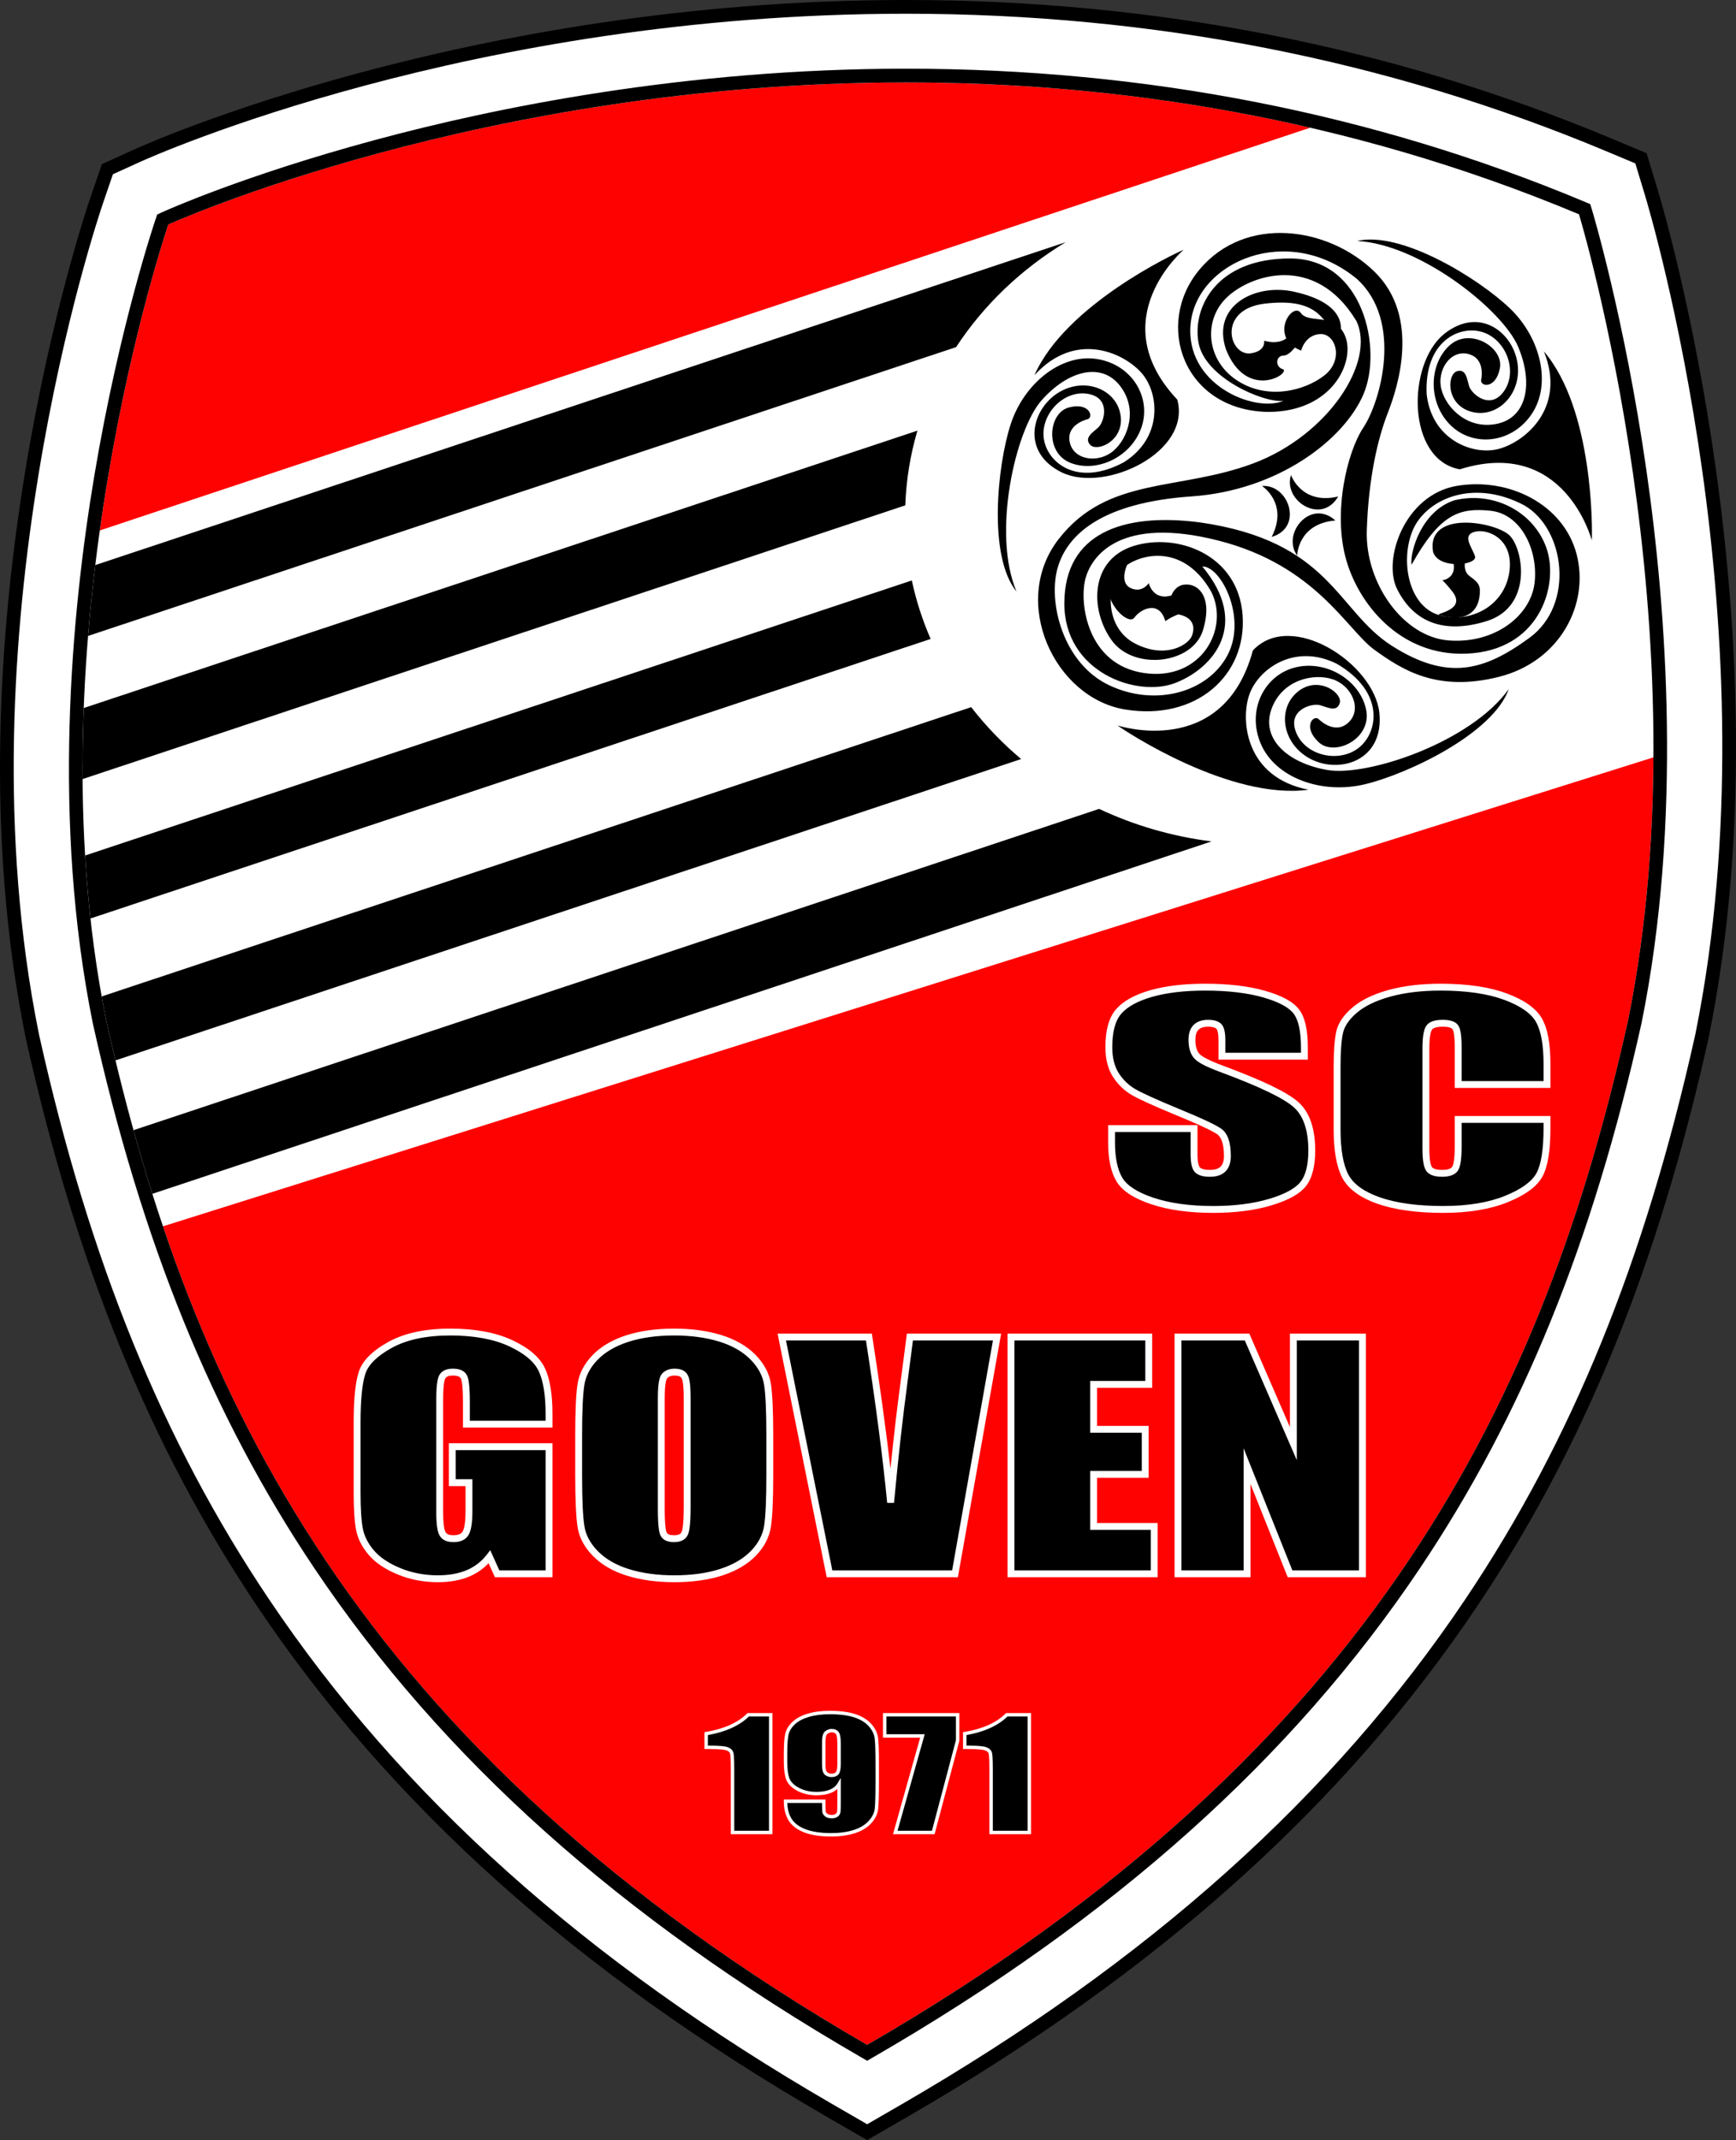<?xml version="1.0" encoding="utf-8"?>
<!-- Generator: Adobe Illustrator 27.0.0, SVG Export Plug-In . SVG Version: 6.00 Build 0)  -->
<svg version="1.1" id="Layer_1" xmlns="http://www.w3.org/2000/svg" xmlns:xlink="http://www.w3.org/1999/xlink" x="0px" y="0px"
	 viewBox="0 0 1485.085 1830.318" enable-background="new 0 0 1485.085 1830.318" xml:space="preserve">
<rect x="0" y="0" width="1485.085" height="1830.318" fill="#333333" stroke="none"/>
<g>
	<g>
		<path fill="#FFFFFF" d="M709.457,1804.814c-212.293-122.794-370.725-264.751-484.349-433.984
			C133.735,1234.74,71.029,1080.882,27.77,886.633l-0.251-1.188C-42.009,541.651,77.702,186.049,82.831,171.08l9.033-26.358
			l25.367-11.53C128.67,127.993,401.667,5.875,774.993,5.875c211.872,0,413.982,39.623,600.723,117.77l28.063,11.747l8.833,29.113
			c4.639,15.284,112.801,378.264,43.512,720.89l-0.252,1.191c-43.268,194.293-105.973,348.151-197.347,484.245
			c-113.622,169.229-272.053,311.187-484.349,433.984l-32.359,18.716L709.457,1804.814z"/>
		<path d="M774.993,11.751c211.086,0,412.435,39.47,598.453,117.316l25.513,10.678l8.03,26.467
			c4.622,15.229,112.357,376.924,43.378,718.019l-0.241,1.126c-43.093,193.512-105.526,346.732-196.478,482.198
			c-113.111,168.469-270.911,309.836-482.413,432.173l-29.419,17.015l-29.418-17.015
			c-211.503-122.337-369.302-263.704-482.413-432.173C139.033,1232.089,76.6,1078.868,33.505,885.357l-0.238-1.126
			c-69.2-342.178,50.013-696.336,55.122-711.246l8.211-23.963l23.062-10.481C131.053,133.364,402.919,11.751,774.993,11.751
			 M774.993,0C400.402,0,126.286,122.623,114.8,127.843l-23.062,10.481l-4.612,2.096l-1.642,4.793l-8.211,23.962
			C72.122,184.206-48.08,541.269,21.749,886.56l0.26,1.229c43.449,195.106,106.427,349.598,198.221,486.316
			c114.134,169.992,273.199,312.542,486.285,435.794l29.418,17.016l5.883,3.403l5.883-3.403l29.419-17.015
			c213.087-123.254,372.153-265.804,486.286-435.795c91.794-136.72,154.771-291.212,198.192-486.194l0.262-1.222
			c69.606-344.193-38.968-708.548-43.624-723.89l-8.029-26.466l-1.606-5.293l-5.102-2.136l-25.513-10.678
			C1190.522,39.777,987.647,0,774.993,0L774.993,0z"/>
	</g>
	<path fill="#FFFFFF" d="M1350.766,183.267c0,0,108.847,358.823,42.011,689.317c-70.655,317.275-213.451,623.218-650.961,876.283
		c-437.51-253.064-580.306-559.008-650.961-876.283C24.019,542.09,143.972,192.03,143.972,192.03S732.51-75.463,1350.766,183.267z"
		/>
	<g>
		<path fill="#FE0201" d="M741.816,1748.867c437.51-253.064,580.306-559.008,650.961-876.283
			c15.169-75.007,21.268-151.462,21.665-224.862l-1275.023,401.09C225.098,1302.241,385.979,1543.044,741.816,1748.867z"/>
		<path fill="#FE0201" d="M143.972,192.031c0,0-37.151,108.469-58.581,261.625L1120.82,109.227
			C594.239-12.614,143.972,192.031,143.972,192.031z"/>
	</g>
	<g>
		<path d="M71.639,605.536c-0.775,19.959-1.131,40.242-0.992,60.763l703.794-234.112c0.803-22.033,4.36-43.419,10.363-63.88
			L71.639,605.536z"/>
		<path d="M911.638,207.138L81.516,483.272c-2.378,19.613-4.456,39.854-6.15,60.591L817.914,296.86
			C841.495,260.869,873.6,230.177,911.638,207.138z"/>
		<path d="M114.23,966.574c5.041,18.2,10.386,36.35,16.1,54.438l906.057-301.393c-34.179-4.336-66.55-13.901-96.12-27.82
			L114.23,966.574z"/>
		<path d="M830.807,604.777L86.999,852.199c1.218,6.801,2.483,13.598,3.856,20.386c2.55,11.448,5.205,22.88,7.953,34.297
			l774.733-257.709C857.665,635.822,843.331,620.938,830.807,604.777z"/>
		<path d="M72.812,731.67c1.086,17.874,2.616,35.845,4.6,53.854l718.718-239.076c-6.977-15.999-12.401-32.727-16.102-50.028
			L72.812,731.67z"/>
	</g>
	<g>
		<g>
			<path d="M1012.55,213.652c0,0-69.991,59.567-5.46,128.069c12.41,44.675-61.056,79.919-98.286,62.545
				c-36.237-17.374-26.309-55.1-2.482-68.999s52.121-0.496,52.618,23.827c0,19.359-20.849,27.302-26.309,21.345
				c-5.46-5.957,1.986-10.424,6.949-14.892s11.28-25.668-9.431-28.791c-20.711-3.123-40.028,17.773-37.229,38.222
				c2.798,20.449,28.294,41.987,68.502,20.352c33.258-20.849,30.28-58.078,15.885-75.452c-14.395-17.374-56.636-38.222-92.353,0.993
				C911.285,260.81,1005.104,216.631,1012.55,213.652z"/>
			<path d="M930.525,358.509c0,0-18.669,4.103-15.387,19.695c3.282,15.592,24.618,18.259,37.338,7.386s21.336-35.902,5.334-56.007
				c-16.002-20.105-44.518-12.514-66.88,12.925c-22.362,25.439-42.443,113.655-21.354,163.386
				c-24.551-30.217-16.367-107.962-5.036-142.9s42.996-60.467,73.338-56.027c30.342,4.44,47.256,32.855,38.715,58.23
				s-37.711,39.345-60.404,30.846s-19.545-42.807-1.918-47.528C931.898,343.793,935.81,356.596,930.525,358.509z"/>
		</g>
		<g>
			<path d="M956.049,620.455c0,0,90.278,29.742,115.744-64.163c32.642-35.028,103.375,10.886,108.188,53.132
				c4.277,41.369-34.313,52.921-59.428,39.36s-28.598-45.775-7.444-59.316c17.05-10.428,35.309,3.711,33.013,11.743
				c-2.296,8.032-10.254,3.861-16.87,1.883s-28.701,3.862-20.261,23.84c8.44,19.978,37.279,25.786,53.778,12.298
				c16.498-13.487,21.692-47.612-19.086-71.476c-36.331-18.149-67.51,4.536-75.034,26.611c-7.524,22.075-3.064,70.62,50.771,81.047
				C1052.293,684.507,962.695,625.428,956.049,620.455z"/>
			<path d="M1127.945,614.884c0,0,13.7,14.281,25.659,2.983c11.959-11.298,2.78-31.583-13.669-36.962s-43.147,0.492-52.209,25.457
				c-9.061,24.966,13.031,46.067,47.518,52.118c34.487,6.051,123.03-23.729,155.436-69.147
				c-13.348,37.964-86.241,72.614-123.134,81.424s-76.485-5.41-88.968-34.605c-12.483-29.195,3.405-59.442,30.367-65.566
				c26.963-6.124,55.026,12.119,59.802,36.743c4.776,24.624-27.141,40.324-40.823,27.297S1123.404,611.246,1127.945,614.884z"/>
		</g>
		<g>
			<path d="M1361.702,462.093c0,0-23.134-88.949-112.904-60.698c-45.62-8.288-45.346-89.77-13.491-115.715
				c31.423-25.051,61.057,0.317,63.191,27.819c2.133,27.502-22.255,47.133-44.366,36.986c-17.426-8.432-15.495-30.659-7.755-32.979
				c7.74-2.321,8.519,6.328,10.378,12.742s18.192,21.333,30.024,4.051s1.436-43.772-18.19-50.161
				c-19.627-6.388-50.119,7.181-48.157,52.798c4.281,39.019,39.09,52.553,61,47.163c21.909-5.391,59.075-34.333,39.332-83.564
				C1363.36,350.399,1362.264,454.093,1361.702,462.093z"/>
			<path d="M1267.036,325.163c0,0,4.438-18.592-11.027-22.429c-15.465-3.837-27.159,14.208-22.911,30.393
				c4.247,16.186,23.024,34.843,48.092,29.196c25.068-5.647,30.656-34.623,17.496-65.832c-13.159-31.21-83.82-87.709-137.772-90.388
				c37.893-8.938,104.311,32.291,130.826,57.709s35.702,65.04,18.489,90.419c-17.213,25.379-50.158,28.227-69.279,9.487
				c-19.121-18.741-18.991-51.083-1.457-67.808c17.534-16.725,47.046,1.052,43.618,18.975
				C1279.684,332.809,1266.456,330.755,1267.036,325.163z"/>
		</g>
		<path d="M1113.04,299.885c0,0,3.305-13.692,16.525-14.164c13.22-0.472,20.302,22.19,3.305,35.41
			c-16.997,13.22-48.63,21.246-74.597,4.249s-29.272-50.518-9.443-70.348s76.014-39.187,111.424,19.358
			c16.997,34.938-24.079,97.732-87.817,121.811c-64.21,24.079-124.644,10.859-166.664,64.682s-3.777,135.975,56.656,145.89
			c60.433,9.915,104.342-28.8,100.565-80.735c-3.777-51.935-56.184-70.82-93.483-59.017s-37.299,54.768-18.413,80.735
			c18.885,25.967,68.932,20.302,77.902-8.498c8.971-28.8-4.101-41.076-16.45-39.187c-12.35,1.889-16.599,22.662-3.851,25.495
			c12.748,2.833,13.692,11.331,10.859,18.413s-21.653,19.975-48.158,6.61c-26.505-13.366-25.023-49.574-12.748-62.794
			c12.276-13.22,52.25-25.822,77.43,18.099c16.053,31.476-8.328,76.801-57.279,69.719c-48.951-7.082-55.561-59.961-50.368-80.263
			s30.217-54.296,113.785-33.049c83.568,21.246,110.007,76.486,133.614,93.483c23.607,16.997,53.351,36.354,106.23,23.135
			s77.902-62.794,66.571-105.286c-11.331-42.492-58.073-65.627-102.453-58.073c-44.381,7.554-63.738,62.794-50.99,88.289
			c12.748,25.495,36.826,39.659,76.486,27.384c39.659-12.276,31.633-61.378,19.83-73.181c-11.803-11.803-71.292-22.19-65.627,13.692
			c4.249,15.58,38.715,11.803,35.882,3.777c-2.833-8.026-11.331-17.941,0-20.774c11.331-2.833,33.994,6.61,29.272,35.41
			c-4.721,28.8-33.91,43.364-59.961,35.882c-26.051-7.482-33.4-46.237-22.662-72.237c10.737-25.999,50.518-45.325,95.371-21.718
			c35.224,20.113,43.437,84.984,4.721,113.312c-38.715,28.328-69.906,37.262-117.562,7.082
			c-47.656-30.18-52.407-89.706-164.775-105.758c-66.571-8.498-115.316,9.816-115.673,68.932
			c-0.357,59.116,61.85,81.207,94.899,68.46c33.049-12.748,64.21-50.518,23.135-99.62c15.72-0.584,38.373,43.479,21.718,75.542
			c-16.655,32.063-61.821,44.853-101.495,25.967c-39.674-18.885-52.421-71.292-43.923-100.565
			c8.498-29.272,39.187-55.712,114.729-60.905c74.125-5.193,130.309-48.63,146.834-87.345s0-116.145-62.794-116.145
			s-83.568,41.548-78.374,71.765c5.193,30.217,55.712,51.935,72.709,50.046c-25.023,10.387-84.984-14.164-79.319-66.571
			c5.666-52.407,83.096-86.401,142.113-37.771c40.131,36.354,19.83,105.758,5.666,127.004
			c-14.164,21.246-26.44,73.181-14.636,113.785c11.803,40.604,50.046,84.984,108.591,79.319
			c58.545-5.666,73.427-60.319,62.322-90.65c-11.105-30.331-44.776-48.142-78.375-40.131c-27.856,8.971-38.243,43.436-36.826,55.24
			c24.551-43.909,41.097-48.961,67.515-46.269c26.418,2.692,41.076,33.994,37.771,61.85c-3.305,27.856-33.915,51.985-73.181,49.102
			s-71.765-49.102-70.348-93.955c1.417-44.853,9.443-78.847,17.941-100.565c8.498-21.718,28.328-82.151-11.331-120.867
			c-39.659-38.715-110.48-48.63-149.667-1.889c-39.187,46.741-13.873,120.454,58.545,121.811c55.712,0,74.597-43.436,66.099-64.682
			c-8.498-21.246-31.633-9.915-38.243-20.302C1105.014,258.337,1085.184,288.638,1113.04,299.885z"/>
		<path d="M1112.568,290.442c0,0-8.026,13.692-14.636,13.692s-7.554,9.915,0,11.803c4.721,4.721-31.971,26.043-49.102-16.997
			c-12.748-37.299,24.551-56.656,57.6-49.574c33.049,7.082,45.325,22.19,39.187,40.131c-13.692-11.331-13.692-35.882-64.21-29.745
			c-40.005,5.147-30.217,44.381-11.803,42.492c13.692-1.889,11.803-10.859,11.803-10.859s16.525,5.666,23.135-7.082
			C1109.735,277.222,1112.568,290.442,1112.568,290.442z"/>
		<path d="M1254.681,475.519c0,0-5.193,11.803,2.833,17.469s9.443,8.498,8.026,17.941c-1.416,9.443-8.569,22.41-34.466,15.108
			c-4.02-1.485,24.079-3.935,11.331-20.144c-5.666-7.239-8.499-9.6-8.499-9.6s15.581-1.889,7.554-20.774
			C1239.1,461.355,1254.681,475.519,1254.681,475.519z"/>
		<path d="M964.125,483.214c0,0-6.889,14.967,3.025,19.688c9.915,4.721,15.58-4.202,15.58-4.202s4.756,21.519,29.819,5.58
			c6.536,11.842,0,19.396,0,19.396s-9.989,3.305-15.655,7.554c-5.193-18.413-21.246-10.356-26.44-3.054
			s-25.939-12.905-21.704-29.477S960.155,472.497,964.125,483.214z"/>
		<path d="M1104.415,406.25c0,0,8.783,25.799,40.345,18.389C1130.489,449.339,1097.28,428.206,1104.415,406.25z"/>
		<path d="M1079.583,415.636c0,0,22.983,14.646,8.305,43.553C1115.267,451.177,1102.605,413.906,1079.583,415.636z"/>
		<path d="M1109.692,475.13c0,0,0.354-27.25,32.659-29.987C1121.127,426.082,1096.103,456.466,1109.692,475.13z"/>
	</g>
	<path d="M774.991,70.505c175.87-0.003,374.23,28.419,575.774,112.762c0,0,108.847,358.823,42.011,689.317
		c-70.655,317.275-213.451,623.218-650.961,876.282c-437.51-253.064-580.306-559.008-650.961-876.282
		c-66.836-330.494,53.117-680.554,53.117-680.554S411.366,70.511,774.991,70.505 M775.019,58.754v11.751l-0.01-11.751
		c-189.146,0.003-351.805,33.268-454.956,61.173c-111.937,30.282-178.178,60.149-180.943,61.406l-4.612,2.096l-1.642,4.793
		c-0.303,0.884-30.55,89.911-52.094,218.205c-19.903,118.518-36.306,296.003-1.424,468.488l0.023,0.113l0.025,0.112
		c41.782,187.619,102.036,335.762,189.624,466.216c109.029,162.389,261.761,299.014,466.923,417.684l5.884,3.403l5.884-3.403
		c205.162-118.67,357.894-255.295,466.923-417.684c87.588-130.454,147.842-278.597,189.624-466.216l0.025-0.112l0.023-0.113
		c34.858-172.369,21.508-352.141,4.171-472.598c-18.767-130.392-46.181-221.555-46.455-222.46l-1.606-5.294l-5.103-2.135
		C1175.061,96.999,979.825,58.754,775.019,58.754L775.019,58.754z"/>
	<g>
		<g>
			<path d="M469.675,1218.02h-70.676v-18.387c0-11.587-0.671-18.843-2.015-21.763c-1.343-2.918-4.533-4.378-9.569-4.378
				c-4.364,0-7.331,1.251-8.896,3.752c-1.569,2.502-2.351,8.925-2.351,19.262v97.183c0,9.091,0.782,15.073,2.351,17.951
				c1.565,2.875,4.701,4.315,9.401,4.315c5.145,0,8.645-1.627,10.491-4.88c1.846-3.25,2.77-9.588,2.77-19.009v-24.015h-14.27
				v-30.769h82.764v108.69H425.26l-6.537-14.508c-4.815,6.254-10.893,10.942-18.227,14.069c-7.337,3.127-15.988,4.691-25.956,4.691
				c-11.874,0-22.991-2.146-33.349-6.441c-10.361-4.295-18.227-9.608-23.605-15.948c-5.376-6.334-8.737-12.985-10.08-19.947
				c-1.343-6.963-2.015-17.405-2.015-31.331v-60.163c0-19.342,1.399-33.394,4.197-42.15c2.797-8.756,10.829-16.78,24.09-24.076
				c13.263-7.296,30.413-10.945,51.455-10.945c20.703,0,37.882,3.17,51.538,9.505c13.653,6.337,22.551,13.865,26.692,22.578
				c4.14,8.713,6.213,21.367,6.213,37.958V1218.02z"/>
			<path fill="#FFFFFF" d="M374.54,1353.161c-12.21,0-23.809-2.244-34.474-6.664c-10.75-4.455-19.067-10.096-24.721-16.763
				c-5.682-6.693-9.291-13.857-10.724-21.29c-1.373-7.118-2.068-17.847-2.068-31.888v-60.163c0-19.835,1.419-33.913,4.336-43.045
				c3.02-9.453,11.59-18.117,25.473-25.754c13.642-7.505,31.43-11.309,52.871-11.309c21.032,0,38.787,3.291,52.774,9.777
				c14.227,6.604,23.684,14.671,28.109,23.981c4.31,9.074,6.497,22.271,6.497,39.22v11.693h-76.552v-21.324
				c0-14.565-1.094-19.118-1.746-20.535c-0.815-1.77-3.137-2.668-6.901-2.668c-3.266,0-5.421,0.798-6.406,2.373
				c-0.574,0.915-1.904,4.464-1.904,17.704v97.183c0,11.217,1.248,15.179,1.992,16.545c0.376,0.688,1.515,2.783,6.822,2.783
				c6.012,0,7.461-2.553,7.937-3.391c1.089-1.919,2.387-6.521,2.387-17.56v-21.078h-14.27v-36.644h88.64v114.566h-49.251
				l-5.409-12.009c-4.559,4.854-10.025,8.658-16.304,11.335C393.979,1351.503,384.858,1353.161,374.54,1353.161z M385.232,1142.161
				c-20.439,0-37.275,3.56-50.039,10.58c-12.52,6.888-20.161,14.425-22.707,22.397c-2.692,8.423-4.058,22.303-4.058,41.254v60.163
				c0,13.667,0.66,24.021,1.962,30.774c1.239,6.429,4.414,12.686,9.434,18.602c5.046,5.95,12.613,11.042,22.491,15.136
				c9.949,4.125,20.791,6.217,32.225,6.217c9.522,0,17.867-1.5,24.804-4.455c6.835-2.915,12.573-7.341,17.051-13.16l2.992-3.885
				l7.772,17.248h39.578v-102.815h-76.889v24.893h14.27v26.953c0,10.032-1.031,16.726-3.153,20.461
				c-2.397,4.223-6.786,6.366-13.046,6.366c-5.838,0-9.869-1.968-11.982-5.847c-1.848-3.388-2.708-9.539-2.708-19.356v-97.183
				c0-14.663,1.598-18.906,2.8-20.822c2.129-3.402,5.96-5.13,11.385-5.13c6.261,0,10.38,2.048,12.237,6.088
				c0.981,2.131,2.285,6.834,2.285,22.991v15.449h64.801v-5.818c0-16.071-1.994-28.419-5.929-36.699
				c-3.82-8.039-12.325-15.162-25.275-21.172C422.328,1145.268,405.405,1142.161,385.232,1142.161z"/>
		</g>
		<g>
			<path d="M658.534,1262.046c0,20.346-0.644,34.751-1.929,43.214c-1.288,8.463-5.317,16.198-12.088,23.201
				c-6.772,7.006-15.922,12.385-27.448,16.135c-11.529,3.753-24.958,5.629-40.29,5.629c-14.549,0-27.616-1.773-39.199-5.316
				c-11.583-3.543-20.9-8.856-27.951-15.945c-7.05-7.086-11.247-14.801-12.59-23.14c-1.343-8.337-2.015-22.928-2.015-43.776v-34.645
				c0-20.346,0.643-34.751,1.931-43.214c1.285-8.463,5.315-16.198,12.088-23.201c6.769-7.006,15.919-12.382,27.448-16.135
				c11.526-3.753,24.955-5.629,40.289-5.629c14.548,0,27.616,1.773,39.2,5.316c11.583,3.543,20.9,8.859,27.951,15.945
				c7.05,7.089,11.247,14.803,12.59,23.14c1.343,8.34,2.014,22.931,2.014,43.776V1262.046z M587.86,1195.508
				c0-9.424-0.701-15.449-2.099-18.074c-1.401-2.628-4.282-3.942-8.647-3.942c-3.692,0-6.521,1.064-8.477,3.19
				c-1.959,2.126-2.938,8.403-2.938,18.826v94.555c0,11.757,0.643,19.012,1.931,21.763c1.285,2.751,4.28,4.128,8.981,4.128
				c4.811,0,7.891-1.584,9.234-4.754c1.343-3.167,2.015-10.712,2.015-22.638V1195.508z"/>
			<path fill="#FFFFFF" d="M576.779,1353.161c-14.77,0-28.247-1.833-40.058-5.445c-11.998-3.669-21.814-9.284-29.175-16.682
				c-7.461-7.499-11.972-15.825-13.408-24.744c-1.363-8.457-2.053-23.344-2.053-44.244v-34.645c0-20.403,0.661-35.092,1.964-43.656
				c1.373-9.04,5.706-17.382,12.881-24.801c7.07-7.318,16.71-12.999,28.65-16.886c11.765-3.83,25.628-5.772,41.198-5.772
				c14.769,0,28.247,1.833,40.06,5.445c11.993,3.669,21.809,9.281,29.175,16.682c7.461,7.502,11.972,15.828,13.408,24.744
				c1.361,8.455,2.051,23.341,2.051,44.244v34.645c0,20.392-0.66,35.081-1.962,43.656c-1.376,9.04-5.711,17.383-12.881,24.801
				c-7.078,7.321-16.717,13.005-28.65,16.886C606.209,1351.219,592.348,1353.161,576.779,1353.161z M576.779,1142.161
				c-14.953,0-28.203,1.845-39.38,5.485c-11.018,3.586-19.847,8.761-26.244,15.383c-6.31,6.524-10.11,13.791-11.296,21.6
				c-1.259,8.271-1.898,22.661-1.898,42.772v34.645c0,20.587,0.666,35.158,1.978,43.308c1.236,7.683,5.197,14.927,11.772,21.537
				c6.672,6.707,15.664,11.823,26.728,15.208c11.253,3.443,24.153,5.187,38.34,5.187c14.951,0,28.201-1.845,39.381-5.485
				c11.011-3.58,19.841-8.756,26.245-15.383c6.307-6.521,10.108-13.791,11.296-21.6c1.258-8.282,1.896-22.676,1.896-42.772v-34.645
				c0-20.59-0.666-35.161-1.977-43.309c-1.237-7.68-5.197-14.924-11.772-21.537c-6.676-6.708-15.668-11.826-26.728-15.208
				C603.865,1143.906,590.965,1142.161,576.779,1142.161z M576.611,1318.893c-5.92,0-9.837-1.959-11.643-5.824
				c-0.947-2.02-2.206-6.61-2.206-23.005v-94.555c0-14.878,1.985-18.94,3.715-20.817c2.526-2.745,6.105-4.137,10.638-4.137
				c5.513,0,9.294,1.85,11.239,5.497c1.05,1.974,2.444,6.134,2.444,19.457v93.055c0,16.565-1.284,21.508-2.248,23.786
				C587.284,1315.332,584.187,1318.893,576.611,1318.893z M577.114,1176.43c-2.862,0-4.927,0.734-6.316,2.241
				c-0.363,0.393-2.162,3.044-2.162,16.838v94.555c0,14.78,1.036,19.198,1.654,20.518c0.755,1.618,2.882,2.436,6.32,2.436
				c5.274,0,6.185-2.152,6.528-2.961c0.666-1.572,1.783-6.452,1.783-21.494v-93.055c0-11.656-1.099-15.463-1.754-16.694
				C582.853,1178.226,581.897,1176.43,577.114,1176.43z"/>
		</g>
		<g>
			<path d="M852.935,1143.475l-35.967,202.497H709.612l-40.836-202.497h74.536c8.661,55.78,14.846,102.975,18.55,141.585
				c3.652-39.02,7.525-73.664,11.628-103.928l4.909-37.657H852.935z"/>
			<path fill="#FFFFFF" d="M819.43,1348.91H707.208l-42.02-208.372h80.643l0.386,2.487c6.598,42.488,11.8,80.354,15.535,113.011
				c2.823-27.576,5.781-52.81,8.828-75.299l5.241-40.199h80.621L819.43,1348.91z M712.016,1343.034h102.491l34.923-196.621h-68.451
				l-4.576,35.098c-4.068,30.026-7.976,64.951-11.613,103.822l-5.85,0.009c-3.623-37.769-9.727-84.497-18.144-138.928h-68.43
				L712.016,1343.034z"/>
		</g>
		<g>
			<path d="M864.855,1143.475h117.851v40.526h-47.173v38.397h44.152v38.523h-44.152v44.528h51.872v40.523h-122.55V1143.475z"/>
			<path fill="#FFFFFF" d="M990.343,1348.91H861.918v-208.372h123.726v46.401h-47.173v32.521h44.152v44.399h-44.152v38.652h51.872
				V1348.91z M867.793,1343.034h116.674v-34.647h-51.872v-50.403h44.152v-32.648h-44.152v-44.272h47.173v-34.65H867.793V1343.034z"
				/>
		</g>
		<g>
			<path d="M1165.522,1143.475v202.497h-61.948l-36.765-92.057v92.057h-59.093v-202.497h59.093l39.619,91.179v-91.179H1165.522z"/>
			<path fill="#FFFFFF" d="M1168.46,1348.91h-66.876l-31.836-79.717v79.717h-64.969v-208.372h63.959l34.754,79.984v-79.984h64.969
				V1348.91z M1105.565,1343.034h57.019v-196.621h-53.218v102.373l-44.485-102.373h-54.228v196.621h53.218v-104.396
				L1105.565,1343.034z"/>
		</g>
	</g>
	<g>
		<g>
			<path d="M1115.859,903.303h-70.563v-13.524c0-6.31-0.904-10.329-2.708-12.058c-1.805-1.727-4.811-2.592-9.023-2.592
				c-4.573,0-8.03,1.166-10.377,3.497c-2.347,2.331-3.52,5.864-3.52,10.601c0,6.089,1.317,10.677,3.956,13.758
				c2.519,3.085,9.677,6.804,21.471,11.156c33.821,12.537,55.123,22.822,63.907,30.86c8.782,8.041,13.174,21,13.174,38.882
				c0,12.999-2.436,22.578-7.31,28.738c-4.871,6.162-14.287,11.326-28.244,15.495c-13.957,4.171-30.198,6.257-48.725,6.257
				c-20.335,0-37.691-2.407-52.067-7.212c-14.376-4.808-23.792-10.933-28.241-18.372c-4.453-7.436-6.679-17.991-6.679-31.667
				v-11.946h70.563v22.202c0,6.837,0.993,11.232,2.978,13.185c1.985,1.954,5.505,2.929,10.557,2.929
				c5.055,0,8.813-1.239,11.28-3.718c2.464-2.479,3.701-6.159,3.701-11.045c0-10.744-2.347-17.767-7.04-21.075
				c-4.814-3.305-16.665-8.828-35.551-16.565c-18.892-7.815-31.403-13.487-37.539-17.018c-6.137-3.532-11.22-8.414-15.248-14.651
				c-4.034-6.234-6.048-14.198-6.048-23.892c0-13.974,2.857-24.19,8.572-30.654c5.715-6.461,14.95-11.513,27.702-15.158
				c12.752-3.643,28.155-5.465,46.2-5.465c19.732,0,36.547,1.991,50.443,5.973c13.894,3.983,23.1,8.998,27.61,15.044
				c4.513,6.049,6.768,16.324,6.768,30.823V903.303z"/>
			<path fill="#FFFFFF" d="M1037.897,1037.31c-20.55,0-38.38-2.479-53-7.364c-15.205-5.087-24.962-11.513-29.831-19.649
				c-4.708-7.864-7.095-19.026-7.095-33.176v-14.884h76.438v25.14c0,8.145,1.469,10.469,2.1,11.091
				c0.967,0.952,3.227,2.086,8.498,2.086c4.22,0,7.313-0.961,9.198-2.852c1.888-1.899,2.846-4.92,2.846-8.974
				c0-9.68-1.951-15.962-5.795-18.674c-4.593-3.153-16.367-8.627-34.972-16.246c-19.196-7.941-31.586-13.564-37.892-17.19
				c-6.518-3.752-11.986-9.003-16.249-15.604c-4.323-6.685-6.518-15.26-6.518-25.487c0-14.646,3.133-25.613,9.31-32.6
				c6.065-6.855,15.853-12.252,29.096-16.036c12.953-3.702,28.769-5.579,47.006-5.579c19.913,0,37.158,2.048,51.253,6.086
				c14.669,4.206,24.205,9.476,29.156,16.113c4.946,6.63,7.35,17.286,7.35,32.579v10.152h-76.438v-16.463
				c0-7.618-1.38-9.532-1.802-9.936c-1.214-1.162-3.632-1.776-6.991-1.776c-3.747,0-6.541,0.889-8.305,2.644
				c-1.762,1.749-2.654,4.613-2.654,8.516c0,5.343,1.093,9.33,3.25,11.847c1.265,1.549,5.514,4.87,20.254,10.309
				c34.507,12.792,55.725,23.077,64.874,31.451c9.375,8.584,14.129,22.394,14.129,41.048c0,13.619-2.674,23.901-7.944,30.559
				c-5.302,6.707-15.019,12.101-29.707,16.487C1073.299,1035.164,1056.622,1037.31,1037.897,1037.31z M953.848,968.112v9.008
				c0,13.073,2.106,23.218,6.263,30.158c4.06,6.788,13.025,12.537,26.652,17.096c14.014,4.685,31.219,7.06,51.135,7.06
				c18.154,0,34.266-2.063,47.884-6.134c13.303-3.973,22.314-8.853,26.781-14.502c4.43-5.6,6.676-14.654,6.676-26.916
				c0-16.938-4.111-29.291-12.221-36.716c-8.457-7.74-29.635-17.925-62.943-30.272c-12.58-4.642-19.804-8.472-22.724-12.052
				c-3.05-3.559-4.619-8.83-4.619-15.615c0-5.525,1.477-9.793,4.386-12.685c2.906-2.888,7.095-4.351,12.448-4.351
				c5.043,0,8.658,1.115,11.054,3.407c2.467,2.363,3.615,6.868,3.615,14.181v10.586h64.688v-4.275
				c0-13.786-2.08-23.566-6.185-29.066c-4.094-5.491-12.864-10.193-26.064-13.977c-13.57-3.889-30.27-5.86-49.635-5.86
				c-17.689,0-32.963,1.8-45.394,5.352c-12.147,3.473-20.997,8.277-26.308,14.28c-5.198,5.88-7.835,15.538-7.835,28.707
				c0,9.076,1.876,16.576,5.577,22.297c3.753,5.81,8.544,10.42,14.247,13.699c5.996,3.451,18.51,9.123,37.195,16.852
				c19.247,7.884,31.058,13.401,36.093,16.857c5.603,3.95,8.314,11.628,8.314,23.496c0,5.663-1.532,10.076-4.556,13.117
				c-3.027,3.041-7.525,4.584-13.363,4.584c-5.91,0-10.038-1.234-12.617-3.773c-2.631-2.588-3.856-7.445-3.856-15.28v-19.264
				H953.848z"/>
		</g>
		<g>
			<path d="M1323.399,927.532h-75.979v-31.711c0-9.219-0.812-14.974-2.436-17.262c-1.624-2.285-5.204-3.43-10.738-3.43
				c-6.257,0-10.228,1.391-11.911,4.17c-1.684,2.78-2.525,8.79-2.525,18.031v84.748c0,8.868,0.841,14.651,2.525,17.357
				c1.684,2.705,5.474,4.057,11.369,4.057c5.655,0,9.355-1.354,11.1-4.065c1.744-2.711,2.616-9.077,2.616-19.095v-22.934h75.979
				v7.112c0,18.886-2.137,32.278-6.409,40.179c-4.272,7.901-13.713,14.823-28.333,20.768c-14.617,5.944-32.636,8.916-54.05,8.916
				c-22.26,0-40.606-2.519-55.042-7.551c-14.439-5.035-24.004-12.003-28.694-20.905c-4.693-8.905-7.04-22.297-7.04-40.179v-53.304
				c0-13.148,0.723-23.01,2.166-29.584c1.443-6.574,5.744-12.904,12.904-18.991c7.155-6.085,17.081-10.874,29.776-14.369
				c12.692-3.493,27.28-5.24,43.765-5.24c22.377,0,40.844,2.701,55.404,8.103c14.557,5.402,24.122,12.138,28.694,20.203
				c4.57,8.066,6.859,20.614,6.859,37.645V927.532z"/>
			<path fill="#FFFFFF" d="M1234.608,1037.31c-22.481,0-41.323-2.596-56.009-7.714c-15.096-5.264-25.301-12.769-30.327-22.311
				c-4.897-9.289-7.379-23.267-7.379-41.547v-53.304c0-13.294,0.752-23.46,2.235-30.214c1.578-7.187,6.243-14.116,13.871-20.599
				c7.45-6.336,17.844-11.371,30.898-14.964c12.89-3.546,27.877-5.345,44.545-5.345c22.621,0,41.607,2.789,56.425,8.287
				c15.153,5.623,25.323,12.86,30.229,21.508c4.871,8.601,7.241,21.387,7.241,39.094v20.269h-81.855v-34.649
				c0-11.638-1.325-14.759-1.893-15.562c-0.582-0.818-2.439-2.192-8.343-2.192c-4.983,0-8.323,0.978-9.398,2.756
				c-0.783,1.292-2.1,5.16-2.1,16.508v84.748c0,10.841,1.302,14.557,2.08,15.805c1.09,1.747,4.157,2.671,8.876,2.671
				c3.139,0,7.184-0.47,8.63-2.717c0.803-1.248,2.149-5.181,2.149-17.506v-25.872h81.855v10.05c0,19.56-2.212,33.159-6.762,41.576
				c-4.65,8.601-14.402,15.828-29.81,22.093C1274.861,1034.237,1256.305,1037.31,1234.608,1037.31z M1232.442,847.188
				c-16.143,0-30.605,1.727-42.984,5.135c-12.221,3.364-21.861,7.997-28.654,13.773c-6.624,5.632-10.641,11.48-11.937,17.383
				c-1.391,6.342-2.097,16.083-2.097,28.954v53.304c0,17.314,2.255,30.373,6.702,38.81c4.312,8.179,13.415,14.74,27.062,19.5
				c14.063,4.903,32.258,7.387,54.075,7.387c20.934,0,38.747-2.926,52.942-8.701c13.9-5.652,22.937-12.193,26.856-19.442
				c4.019-7.433,6.056-20.481,6.056-38.781v-4.174h-70.104v19.996c0,14.244-1.759,18.628-3.084,20.685
				c-2.309,3.592-6.877,5.414-13.57,5.414c-7.049,0-11.584-1.779-13.862-5.442c-2.026-3.253-2.969-9.261-2.969-18.909V897.33
				c0-10.018,0.938-16.231,2.949-19.553c2.278-3.758,6.997-5.586,14.425-5.586c6.607,0,10.902,1.526,13.134,4.666
				c1.386,1.954,2.978,5.875,2.978,18.963v28.773h70.104v-14.393c0-16.433-2.18-28.611-6.478-36.197
				c-4.203-7.41-13.34-13.768-27.16-18.897C1272.66,849.853,1254.363,847.188,1232.442,847.188z"/>
		</g>
	</g>
	<g>
		<g>
			<path d="M659.319,1466.554v100.657h-32.662v-53.966c0-7.792-0.242-12.474-0.727-14.049c-0.485-1.575-1.819-2.769-4.002-3.575
				c-2.183-0.809-7.047-1.214-14.593-1.214H604.1v-11.737c15.792-2.611,27.784-7.984,35.977-16.117H659.319z"/>
			<path fill="#FFFFFF" d="M660.788,1568.68h-35.6v-55.435c0-9.476-0.36-12.635-0.663-13.616c-0.346-1.125-1.363-1.985-3.107-2.631
				c-1.383-0.511-4.947-1.122-14.083-1.122h-4.704v-14.451l1.229-0.204c15.409-2.548,27.246-7.835,35.182-15.71l0.429-0.427h21.316
				V1568.68z M628.126,1565.742h29.724v-97.72h-17.173c-8.149,7.869-19.952,13.208-35.108,15.888v9.028h1.766
				c7.793,0,12.734,0.427,15.103,1.305c2.622,0.967,4.27,2.49,4.896,4.518c0.34,1.104,0.792,3.81,0.792,14.482V1565.742z"/>
		</g>
		<g>
			<path d="M672.012,1540.476h32.662c0,4.685,0.08,7.64,0.242,8.862c0.162,1.222,0.822,2.246,1.981,3.075
				c1.158,0.829,2.735,1.245,4.729,1.245c1.67,0,3.044-0.393,4.124-1.182c1.077-0.786,1.683-1.805,1.819-3.047
				c0.133-1.242,0.202-3.75,0.202-7.522v-16.04c-1.618,2.694-4.044,4.714-7.277,6.062c-3.233,1.345-7.25,2.02-12.046,2.02
				c-5.983,0-11.265-1.245-15.846-3.729c-4.582-2.487-7.492-5.471-8.731-8.954c-1.239-3.483-1.859-8.185-1.859-14.112v-8.021
				c0-7.046,0.364-12.29,1.092-15.73s2.599-6.621,5.619-9.542c3.018-2.923,7.195-5.193,12.531-6.808
				c5.336-1.618,11.533-2.427,18.595-2.427c8.731,0,15.899,0.932,21.505,2.8c5.606,1.865,9.945,4.547,13.016,8.05
				c3.073,3.503,4.851,7.181,5.335,11.036c0.488,3.853,0.729,11.315,0.729,22.38v13.989c0,11.98-0.215,19.99-0.645,24.03
				c-0.433,4.042-2.305,7.866-5.619,11.473c-3.315,3.606-7.802,6.309-13.462,8.113c-5.659,1.802-12.207,2.703-19.645,2.703
				c-9.218,0-16.75-1.139-22.597-3.417c-5.85-2.281-10.054-5.494-12.613-9.636C673.292,1552,672.012,1546.779,672.012,1540.476z
				 M704.674,1509.079c0,4.229,0.714,6.839,2.143,7.835c1.427,0.995,2.896,1.492,4.405,1.492c2.264,0,3.922-0.631,4.973-1.896
				c1.05-1.262,1.576-3.741,1.576-7.43v-18.215c0-4.435-0.499-7.339-1.496-8.704c-0.998-1.369-2.655-2.051-4.972-2.051
				c-1.403,0-2.857,0.528-4.366,1.584c-1.509,1.059-2.264,3.907-2.264,8.549V1509.079z"/>
			<path fill="#FFFFFF" d="M711.062,1570.668c-9.358,0-17.14-1.182-23.13-3.517c-6.125-2.387-10.611-5.833-13.329-10.233
				c-2.694-4.361-4.059-9.892-4.059-16.442v-1.469h35.6v1.469c0,4.604,0.077,7.519,0.229,8.67c0.109,0.818,0.547,1.478,1.38,2.074
				c0.899,0.643,2.203,0.97,3.874,0.97c1.364,0,2.429-0.296,3.258-0.898c0.744-0.545,1.133-1.188,1.225-2.023
				c0.129-1.193,0.194-3.672,0.194-7.362v-11.926c-1.46,1.351-3.212,2.456-5.243,3.305c-3.401,1.414-7.644,2.132-12.612,2.132
				c-6.198,0-11.765-1.314-16.546-3.907c-4.89-2.654-8.057-5.936-9.416-9.751c-1.29-3.626-1.944-8.541-1.944-14.605v-8.021
				c0-7.115,0.377-12.508,1.123-16.034c0.786-3.718,2.817-7.181,6.035-10.294c3.173-3.073,7.59-5.482,13.127-7.158
				c5.449-1.652,11.848-2.49,19.021-2.49c8.85,0,16.242,0.967,21.97,2.875c5.831,1.939,10.425,4.791,13.656,8.475
				c3.256,3.712,5.168,7.691,5.688,11.823c0.499,3.933,0.74,11.315,0.74,22.564v13.989c0,11.978-0.221,20.114-0.654,24.185
				c-0.465,4.346-2.483,8.486-5.997,12.31c-3.473,3.778-8.215,6.644-14.098,8.521
				C725.376,1569.736,718.616,1570.668,711.062,1570.668z M673.506,1541.945c0.185,5.35,1.393,9.86,3.596,13.429
				c2.377,3.847,6.379,6.888,11.897,9.04c5.649,2.2,13.072,3.316,22.063,3.316c7.251,0,13.71-0.886,19.198-2.634
				c5.389-1.718,9.705-4.312,12.827-7.706c3.08-3.354,4.843-6.931,5.24-10.638c0.423-3.968,0.637-12.001,0.637-23.872v-13.989
				c0-10.968-0.241-18.435-0.717-22.197c-0.443-3.54-2.12-6.989-4.982-10.25c-2.88-3.288-7.045-5.853-12.375-7.625
				c-5.428-1.807-12.507-2.725-21.042-2.725c-6.882,0-12.996,0.795-18.169,2.364c-5.085,1.541-9.102,3.712-11.936,6.458
				c-2.79,2.7-4.54,5.655-5.203,8.79c-0.703,3.325-1.06,8.515-1.06,15.426v8.021c0,5.729,0.597,10.311,1.774,13.619
				c1.107,3.116,3.816,5.858,8.049,8.156c4.345,2.355,9.441,3.552,15.145,3.552c4.579,0,8.442-0.643,11.483-1.908
				c2.964-1.234,5.117-3.021,6.581-5.462l2.728-4.542v21.339c0,3.847-0.069,6.36-0.211,7.68c-0.184,1.67-0.995,3.041-2.413,4.077
				c-1.331,0.97-3.009,1.463-4.99,1.463c-2.298,0-4.177-0.511-5.584-1.521c-1.496-1.07-2.365-2.441-2.582-4.077
				c-0.153-1.156-0.237-3.643-0.252-7.585H673.506z M711.223,1519.875c-1.81,0-3.575-0.591-5.246-1.756
				c-1.891-1.317-2.771-4.191-2.771-9.04v-18.837c0-5.27,0.918-8.369,2.889-9.751c1.754-1.228,3.507-1.85,5.21-1.85
				c2.801,0,4.873,0.892,6.158,2.654c1.214,1.661,1.779,4.702,1.779,9.571v18.215c0,4.082-0.627,6.819-1.916,8.368
				C715.988,1519.057,713.934,1519.875,711.223,1519.875z M711.304,1481.578c-1.089,0-2.274,0.445-3.524,1.32
				c-0.491,0.344-1.637,1.75-1.637,7.344v18.837c0,5.032,1.059,6.312,1.513,6.63c1.186,0.826,2.351,1.228,3.566,1.228
				c1.822,0,3.08-0.448,3.843-1.366c0.463-0.557,1.238-2.137,1.238-6.492v-18.215c0-5.373-0.76-7.218-1.214-7.838
				C714.378,1482.051,713.141,1481.578,711.304,1481.578z"/>
		</g>
		<g>
			<path d="M819.234,1466.554v21.932l-20.86,78.725h-32.502l23.244-82.563h-32.298v-18.094H819.234z"/>
			<path fill="#FFFFFF" d="M799.505,1568.68h-35.571l23.244-82.563H755.35v-21.032h65.353l-0.049,23.777L799.505,1568.68z
				 M767.813,1565.742h29.432l20.521-77.448v-20.271h-59.478v15.156h32.768L767.813,1565.742z"/>
		</g>
		<g>
			<path d="M880.516,1466.554v100.657h-32.662v-53.966c0-7.792-0.244-12.474-0.729-14.049c-0.485-1.575-1.819-2.769-4.002-3.575
				c-2.183-0.809-7.049-1.214-14.594-1.214h-3.233v-11.737c15.793-2.611,27.785-7.984,35.979-16.117H880.516z"/>
			<path fill="#FFFFFF" d="M881.985,1568.68h-35.6v-55.435c0-9.473-0.361-12.635-0.663-13.616c-0.347-1.125-1.363-1.985-3.107-2.631
				c-1.383-0.511-4.949-1.122-14.086-1.122h-4.702v-14.451l1.231-0.204c15.409-2.548,27.246-7.835,35.181-15.71l0.43-0.427h21.316
				V1568.68z M849.323,1565.742h29.724v-97.72h-17.173c-8.151,7.869-19.953,13.208-35.109,15.888v9.028h1.764
				c7.795,0,12.735,0.427,15.105,1.305c2.622,0.967,4.269,2.49,4.894,4.518c0.341,1.107,0.795,3.813,0.795,14.482V1565.742z"/>
		</g>
	</g>
</g>
</svg>
